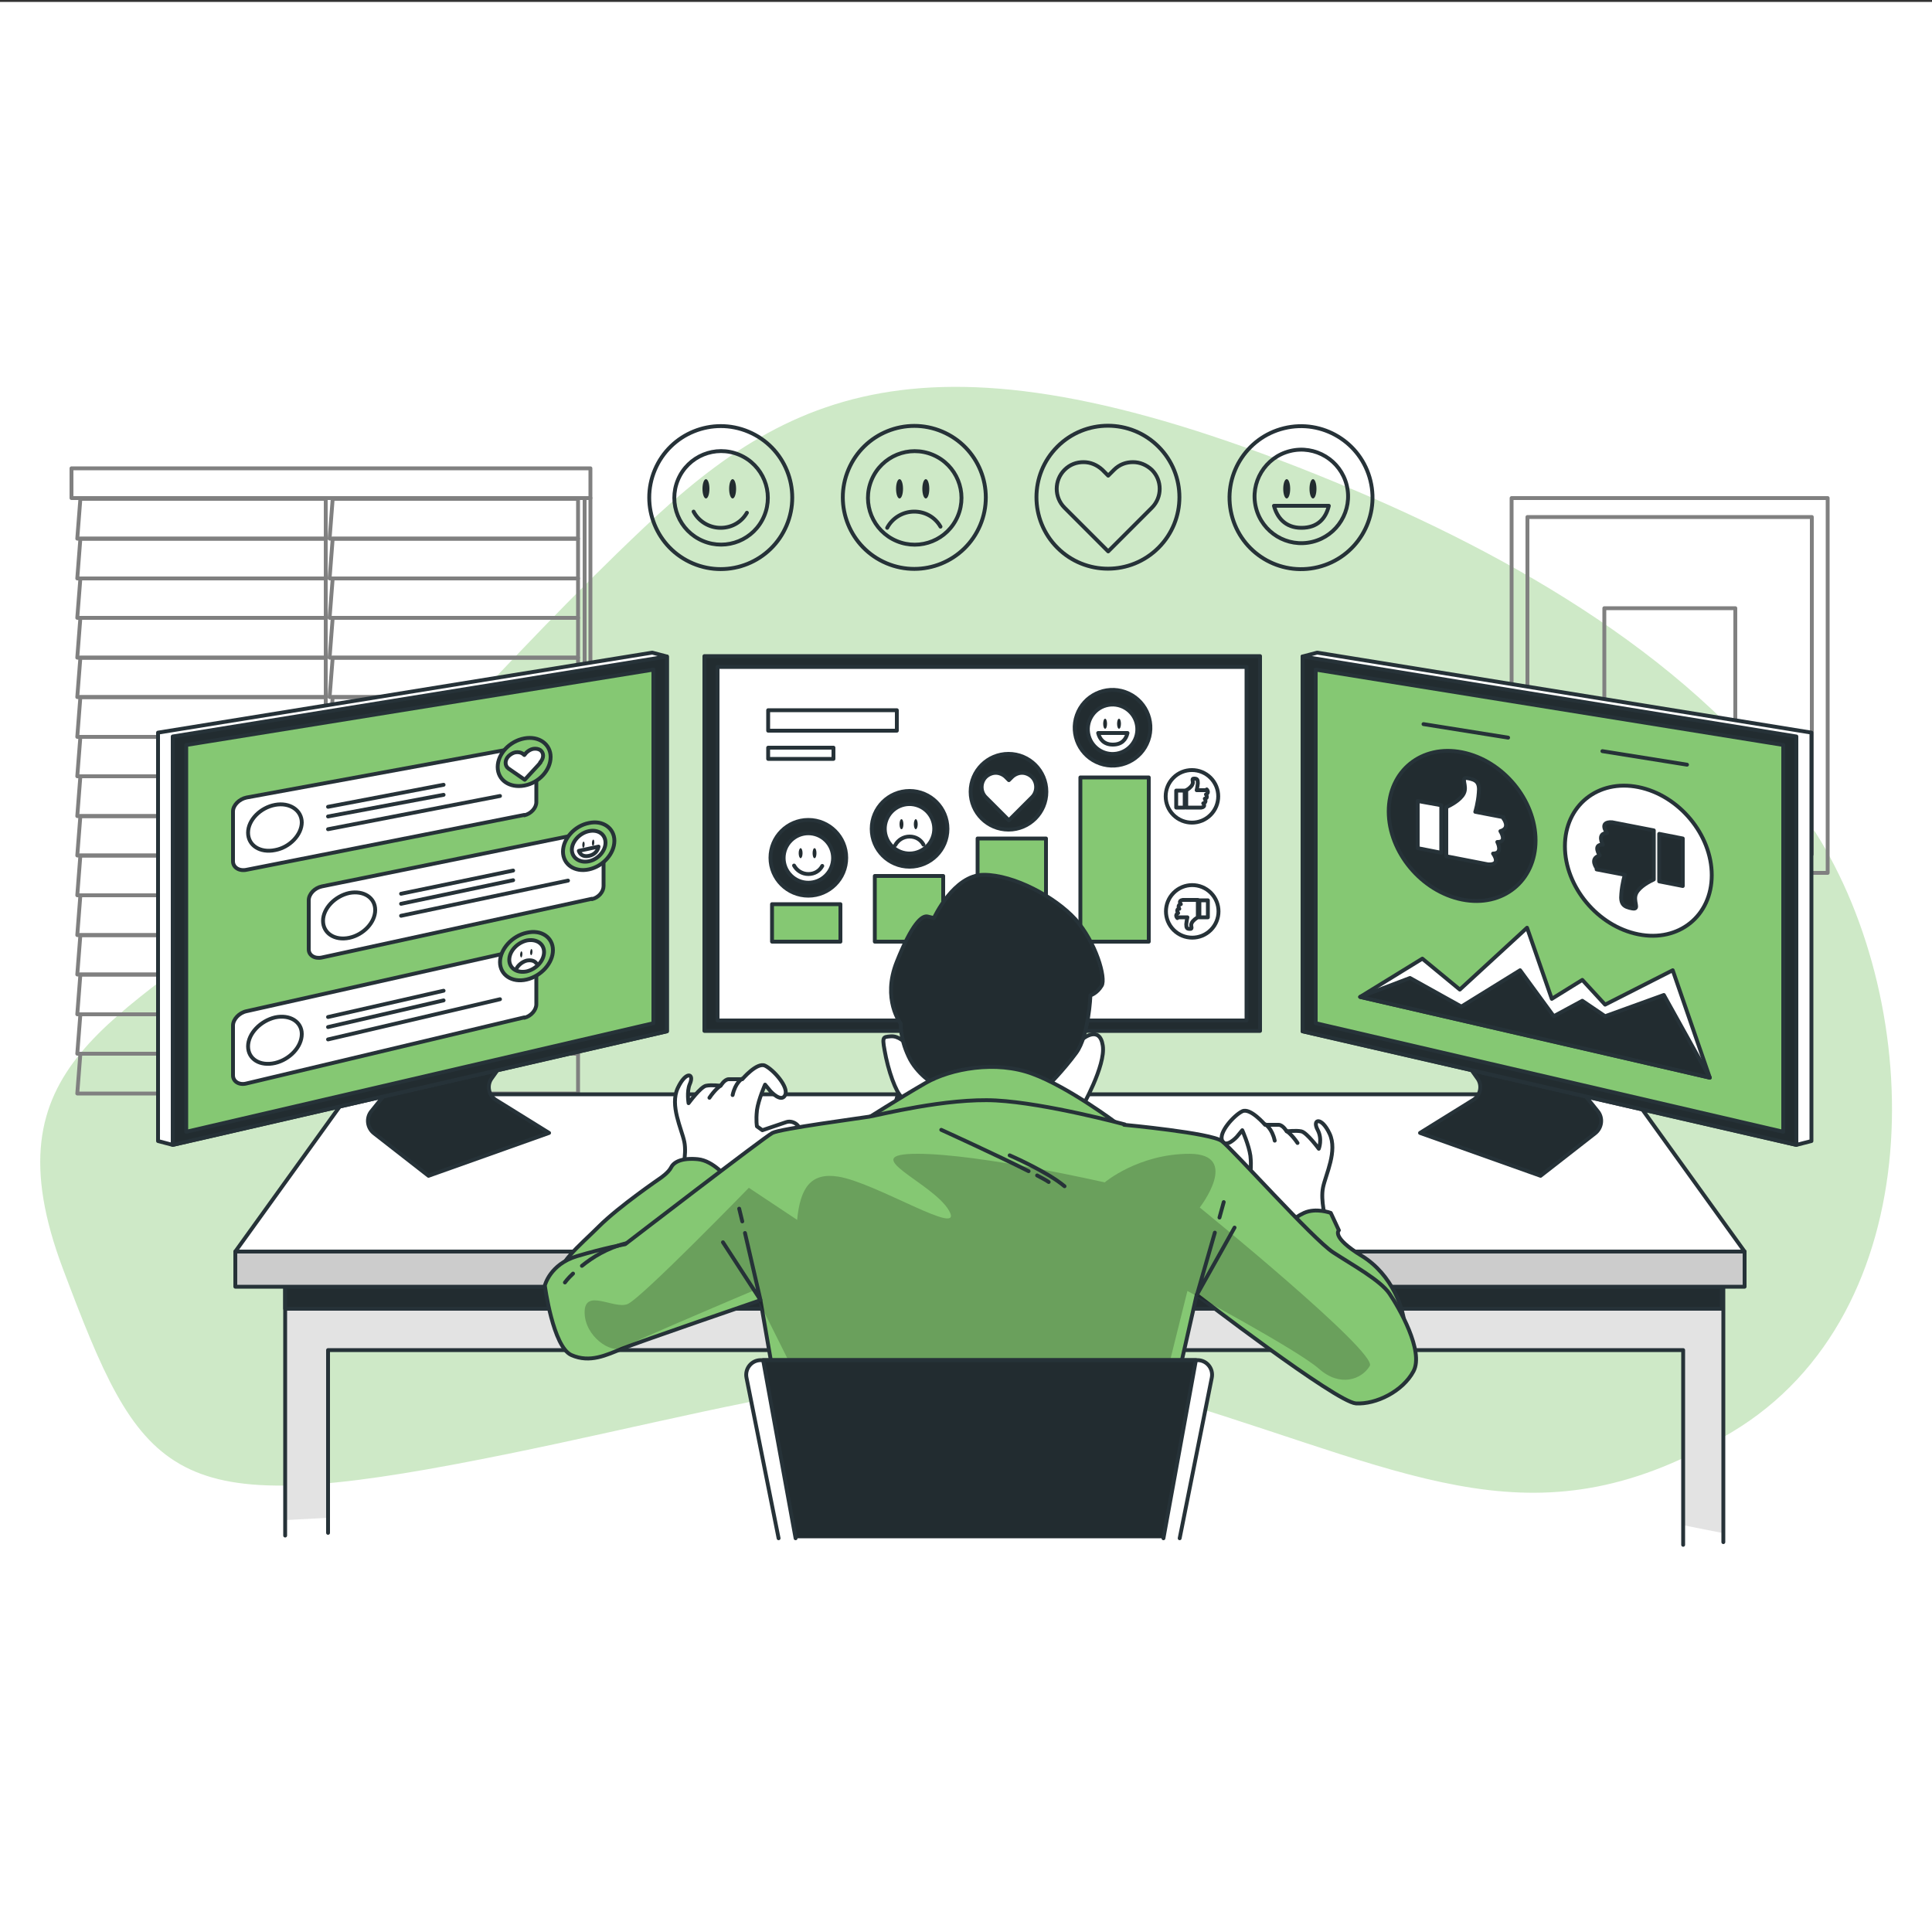 <svg xmlns="http://www.w3.org/2000/svg" id="Background_Simple" viewBox="0 0 500 500"><rect x="0" y="0" width="500" height="500" fill="#333333" stroke="none"/><defs><style>      .st0 {        fill: #e3e3e3;      }      .st1, .st2 {        fill: none;      }      .st1, .st2, .st3, .st4, .st5, .st6, .st7 {        stroke-linecap: round;        stroke-linejoin: round;      }      .st1, .st3, .st4, .st5, .st7 {        stroke: #263238;      }      .st2, .st6 {        stroke: gray;      }      .st3, .st8 {        fill: #fff;      }      .st4, .st9 {        fill: #85c873;      }      .st5 {        fill: #ccc;      }      .st6, .st10, .st7 {        fill: #222c30;      }      .st11 {        opacity: .4;      }      .st12 {        opacity: .2;      }    </style></defs><rect class="st8" y=".5" width="500" height="500"></rect><g><g class="st11"><path class="st9" d="M469.7,215.3c-26.1-41-73.9-69.3-119.3-88.5-106.7-45.1-144.9-27-183.7,9.7-38.8,36.7-58.2,63.1-97,95.6-38.8,32.6-73.5,43-53.4,96.3,20.1,53.4,27,64.5,101.2,50.6,74.2-13.9,127.5-34.7,188.5-15.9,61,18.7,92.2,37.4,142.1,7.6,51.8-30.9,50.5-110.1,21.6-155.5Z"></path></g><g><g><polygon class="st3" points="319.6 317.9 185.6 317.9 194.3 296.7 310.9 296.7 319.6 317.9"></polygon><polygon class="st3" points="201.3 301.4 196.2 301.4 197.3 298.7 202.2 298.7 201.3 301.4"></polygon><polygon class="st3" points="208.5 301.4 203.4 301.4 204.3 298.7 209.3 298.7 208.5 301.4"></polygon><polygon class="st3" points="215.7 301.4 210.6 301.4 211.3 298.7 216.3 298.7 215.7 301.4"></polygon><polygon class="st3" points="222.8 301.4 217.7 301.4 218.4 298.7 223.4 298.7 222.8 301.4"></polygon><polygon class="st3" points="230 301.4 224.9 301.4 225.4 298.7 230.4 298.7 230 301.4"></polygon><polygon class="st3" points="237.2 301.4 232.1 301.4 232.5 298.7 237.5 298.7 237.2 301.4"></polygon><polygon class="st3" points="244.4 301.4 239.3 301.4 239.5 298.7 244.5 298.7 244.4 301.4"></polygon><polygon class="st3" points="251.5 301.4 246.5 301.4 246.6 298.7 251.6 298.7 251.5 301.4"></polygon><polygon class="st3" points="258.7 301.4 253.6 301.4 253.6 298.7 258.6 298.7 258.7 301.4"></polygon><polygon class="st3" points="265.9 301.4 260.8 301.4 260.7 298.7 265.7 298.7 265.9 301.4"></polygon><polygon class="st3" points="273.1 301.4 268 301.4 267.7 298.7 272.7 298.7 273.1 301.4"></polygon><polygon class="st3" points="280.3 301.4 275.2 301.4 274.8 298.7 279.7 298.7 280.3 301.4"></polygon><polygon class="st3" points="287.4 301.4 282.3 301.4 281.8 298.7 286.8 298.7 287.4 301.4"></polygon><polygon class="st3" points="294.6 301.4 289.5 301.4 288.8 298.7 293.8 298.7 294.6 301.4"></polygon><polygon class="st3" points="301.8 301.4 296.7 301.4 295.9 298.7 300.9 298.7 301.8 301.4"></polygon><polygon class="st3" points="309 301.4 303.9 301.4 302.9 298.7 307.9 298.7 309 301.4"></polygon><polygon class="st3" points="199.2 307.5 193.9 307.5 195 304.5 200.2 304.5 199.2 307.5"></polygon><polygon class="st3" points="206.7 307.5 201.4 307.5 202.3 304.5 207.5 304.5 206.7 307.5"></polygon><polygon class="st3" points="214.1 307.5 208.8 307.5 209.7 304.5 214.9 304.5 214.1 307.5"></polygon><polygon class="st3" points="221.6 307.5 216.3 307.5 217 304.5 222.2 304.5 221.6 307.5"></polygon><polygon class="st3" points="229.1 307.5 223.8 307.5 224.3 304.5 229.5 304.5 229.1 307.5"></polygon><polygon class="st3" points="236.6 307.5 231.3 307.5 231.7 304.5 236.9 304.5 236.6 307.5"></polygon><polygon class="st3" points="244 307.5 238.7 307.5 239 304.5 244.2 304.5 244 307.5"></polygon><polygon class="st3" points="251.5 307.5 246.2 307.5 246.3 304.5 251.5 304.5 251.5 307.5"></polygon><polygon class="st3" points="259 307.5 253.7 307.5 253.7 304.5 258.9 304.5 259 307.5"></polygon><polygon class="st3" points="266.4 307.5 261.2 307.5 261 304.5 266.2 304.5 266.4 307.5"></polygon><polygon class="st3" points="273.9 307.5 268.6 307.5 268.3 304.5 273.5 304.5 273.9 307.5"></polygon><polygon class="st3" points="281.4 307.5 276.1 307.5 275.7 304.5 280.8 304.5 281.4 307.5"></polygon><polygon class="st3" points="288.9 307.5 283.6 307.5 283 304.5 288.2 304.5 288.9 307.5"></polygon><polygon class="st3" points="296.3 307.5 291.1 307.5 290.3 304.5 295.5 304.5 296.3 307.5"></polygon><polygon class="st3" points="303.8 307.5 298.5 307.5 297.6 304.5 302.8 304.5 303.8 307.5"></polygon><polygon class="st3" points="311.3 307.5 306 307.5 305 304.5 310.2 304.5 311.3 307.5"></polygon><polygon class="st3" points="196.9 314.1 191.3 314.1 192.6 310.9 198 310.9 196.9 314.1"></polygon><polygon class="st3" points="204.7 314.1 199.1 314.1 200.2 310.9 205.6 310.9 204.7 314.1"></polygon><polygon class="st3" points="212.5 314.1 206.9 314.1 207.9 310.9 213.3 310.9 212.5 314.1"></polygon><polygon class="st3" points="267 314.1 214.7 314.1 215.5 310.9 266.8 310.9 267 314.1"></polygon><polygon class="st3" points="274.8 314.1 269.3 314.1 269 310.9 274.4 310.9 274.8 314.1"></polygon><polygon class="st3" points="282.6 314.1 277.1 314.1 276.6 310.9 282 310.9 282.6 314.1"></polygon><polygon class="st3" points="290.4 314.1 284.9 314.1 284.3 310.9 289.7 310.9 290.4 314.1"></polygon><polygon class="st3" points="298.2 314.1 292.7 314.1 291.9 310.9 297.3 310.9 298.2 314.1"></polygon><polygon class="st3" points="306 314.1 300.5 314.1 299.6 310.9 305 310.9 306 314.1"></polygon><polygon class="st3" points="313.8 314.1 308.3 314.1 307.2 310.9 312.6 310.9 313.8 314.1"></polygon></g><rect class="st3" x="185.6" y="317.9" width="133.9" height="1.8"></rect></g><g><g><polygon class="st2" points="84.3 129.1 20.8 129.1 20 139.4 84.3 139.4 84.3 129.1"></polygon><polygon class="st2" points="84.3 139.4 20.8 139.4 20 149.7 84.3 149.7 84.3 139.4"></polygon><polygon class="st2" points="84.3 149.7 20.8 149.7 20 159.9 84.3 159.9 84.3 149.7"></polygon><polygon class="st2" points="84.3 159.9 20.8 159.9 20 170.2 84.3 170.2 84.3 159.9"></polygon><polygon class="st2" points="84.3 170.2 20.8 170.2 20 180.4 84.3 180.4 84.3 170.2"></polygon><polygon class="st2" points="84.3 180.4 20.8 180.4 20 190.7 84.3 190.7 84.3 180.4"></polygon><polygon class="st2" points="84.3 190.7 20.8 190.7 20 200.9 84.3 200.9 84.3 190.7"></polygon><polygon class="st2" points="84.3 200.9 20.8 200.9 20 211.2 84.3 211.2 84.3 200.9"></polygon><polygon class="st2" points="84.3 211.2 20.8 211.2 20 221.4 84.3 221.4 84.3 211.2"></polygon><polygon class="st2" points="84.3 221.4 20.8 221.4 20 231.7 84.3 231.7 84.3 221.4"></polygon><polygon class="st2" points="84.3 231.7 20.8 231.7 20 242 84.3 242 84.3 231.7"></polygon><polygon class="st2" points="84.3 242 20.8 242 20 252.2 84.3 252.2 84.3 242"></polygon><polygon class="st2" points="84.3 252.2 20.8 252.2 20 262.5 84.3 262.5 84.3 252.2"></polygon><polygon class="st2" points="84.3 262.5 20.8 262.5 20 272.7 84.3 272.7 84.3 262.5"></polygon><polygon class="st2" points="84.3 272.7 20.8 272.7 20 283 84.3 283 84.3 272.7"></polygon></g><g><polygon class="st2" points="149.6 129.1 86.1 129.1 85.3 139.4 149.6 139.4 149.6 129.1"></polygon><polygon class="st2" points="149.6 139.4 86.1 139.4 85.3 149.7 149.6 149.7 149.6 139.4"></polygon><polygon class="st2" points="149.6 149.7 86.1 149.7 85.3 159.9 149.6 159.9 149.6 149.7"></polygon><polygon class="st2" points="149.6 159.9 86.1 159.9 85.3 170.2 149.6 170.2 149.6 159.9"></polygon><polygon class="st2" points="149.6 170.2 86.1 170.2 85.3 180.4 149.6 180.4 149.6 170.2"></polygon><polygon class="st2" points="149.6 180.4 86.1 180.4 85.3 190.7 149.6 190.7 149.6 180.4"></polygon><polygon class="st2" points="149.6 190.7 86.1 190.7 85.3 200.9 149.6 200.9 149.6 190.7"></polygon><polygon class="st2" points="149.6 200.9 86.1 200.9 85.3 211.2 149.6 211.2 149.6 200.9"></polygon><polygon class="st2" points="149.6 211.2 86.1 211.2 85.3 221.4 149.6 221.4 149.6 211.2"></polygon><polygon class="st2" points="149.6 221.4 86.1 221.4 85.3 231.7 149.6 231.7 149.6 221.4"></polygon><polygon class="st2" points="149.6 231.7 86.1 231.7 85.3 242 149.6 242 149.6 231.7"></polygon><polygon class="st2" points="149.6 242 86.1 242 85.3 252.2 149.6 252.2 149.6 242"></polygon><polygon class="st2" points="149.6 252.2 86.1 252.2 85.3 262.5 149.6 262.5 149.6 252.2"></polygon><polygon class="st2" points="149.6 262.5 86.1 262.5 85.3 272.7 149.6 272.7 149.6 262.5"></polygon><polygon class="st2" points="149.6 272.7 86.1 272.7 85.3 283 149.6 283 149.6 272.7"></polygon></g><rect class="st2" x="18.5" y="121.2" width="134.3" height="7.7"></rect><line class="st2" x1="152.8" y1="128.9" x2="152.8" y2="265.2"></line><line class="st2" x1="151.3" y1="129.2" x2="151.3" y2="222.6"></line><rect class="st6" x="152" y="264.9" width="1.8" height="3.5"></rect><rect class="st6" x="150.3" y="221.9" width="1.8" height="3.5"></rect></g><g><rect class="st2" x="391.2" y="128.9" width="81.8" height="97"></rect><rect class="st2" x="395.3" y="133.8" width="73.6" height="87.3"></rect><rect class="st2" x="415.2" y="157.4" width="33.9" height="40.2"></rect></g><g><g><polygon class="st0" points="73.8 393.4 73.8 333 445.6 333 446.1 396.8 435.5 394.7 435.6 349.4 84.9 349.4 84.9 392.8 73.8 393.4"></polygon><polyline class="st1" points="73.8 397.4 73.8 327.2 446 327.2 446 399.1"></polyline><rect class="st7" x="73.8" y="333" width="371.8" height="5.7"></rect><polyline class="st1" points="84.9 396.7 84.9 349.4 435.6 349.4 435.6 399.8"></polyline></g><rect class="st5" x="60.9" y="323.9" width="390.6" height="9.1"></rect><polygon class="st3" points="451.5 323.9 60.9 323.9 90.2 283.2 422.2 283.2 451.5 323.9"></polygon></g><g><g><circle class="st1" cx="286.7" cy="128.7" r="18.5" transform="translate(-7 240.4) rotate(-45)"></circle><path class="st1" d="M298.1,131.4l-1.5,1.5-9.8,9.8-11.3-11.3c-2.7-2.7-2.7-7.1,0-9.8,1.4-1.4,3.1-2,4.9-2s3.5.7,4.9,2l1.5,1.5,1.5-1.5c1.4-1.4,3.1-2,4.9-2s3.5.7,4.9,2c2.7,2.7,2.7,7.1,0,9.8Z"></path></g><g><circle class="st1" cx="186.5" cy="128.7" r="18.5" transform="translate(-4.6 250.5) rotate(-67.1)"></circle><g><circle class="st1" cx="186.5" cy="128.7" r="12.1" transform="translate(-4.3 250.9) rotate(-67.2)"></circle><path class="st1" d="M179.5,132.4c1.3,2.5,4,4.2,7,4.2s5.5-1.6,6.8-3.9"></path><path class="st10" d="M183.6,126.5c0,1.4-.4,2.5-.9,2.5s-.9-1.1-.9-2.5.4-2.5.9-2.5.9,1.1.9,2.5Z"></path><path class="st10" d="M190.5,126.5c0,1.4-.4,2.5-.9,2.5s-.9-1.1-.9-2.5.4-2.5.9-2.5.9,1.1.9,2.5Z"></path></g></g><g><circle class="st1" cx="336.7" cy="128.7" r="18.5" transform="translate(-20.9 83.5) rotate(-13.7)"></circle><g><circle class="st1" cx="336.7" cy="128.7" r="12.1" transform="translate(-20.9 83.8) rotate(-13.8)"></circle><path class="st1" d="M329.7,130.9c.8,3,2.9,5.7,7.1,5.7s6.3-2.4,7.1-5.7h-14.1Z"></path><path class="st10" d="M333.9,126.5c0,1.4-.4,2.5-.9,2.5s-.9-1.1-.9-2.5.4-2.5.9-2.5.9,1.1.9,2.5Z"></path><path class="st10" d="M340.7,126.5c0,1.4-.4,2.5-.9,2.5s-.9-1.1-.9-2.5.4-2.5.9-2.5.9,1.1.9,2.5Z"></path></g></g><g><circle class="st1" cx="236.6" cy="128.7" r="18.5" transform="translate(26 296.6) rotate(-67.1)"></circle><g><circle class="st1" cx="236.6" cy="128.7" r="12.1" transform="translate(26.4 297.1) rotate(-67.2)"></circle><path class="st1" d="M229.6,136.6c1.3-2.5,4-4.2,7-4.2s5.5,1.6,6.8,3.9"></path><path class="st10" d="M233.7,126.5c0,1.4-.4,2.5-.9,2.5s-.9-1.1-.9-2.5.4-2.5.9-2.5.9,1.1.9,2.5Z"></path><path class="st10" d="M240.5,126.5c0,1.4-.4,2.5-.9,2.5s-.9-1.1-.9-2.5.4-2.5.9-2.5.9,1.1.9,2.5Z"></path></g></g></g><g><path class="st7" d="M407.4,280l6.1,7.6c1.4,1.7,1.1,4.3-.7,5.7l-14.1,11-31.2-11.1,13.7-8.5c2-1.2,2.5-3.9,1.1-5.7l-3.7-5.2,28.8,6.2Z"></path><polygon class="st3" points="340.9 168.9 468.8 189.6 468.8 295.3 464.9 296.3 337.1 266.9 337.1 169.9 340.9 168.9"></polygon><g><polygon class="st7" points="337.1 266.9 464.9 296.3 464.9 190.6 337.1 169.9 337.1 266.9"></polygon><polygon class="st4" points="340.5 264.8 461.5 292.9 461.5 192.8 340.5 173.3 340.5 264.8"></polygon></g></g><g><polygon class="st7" points="278.4 288.2 231 288.2 234.9 273.8 234.9 265.6 274.4 265.6 274.4 274.6 278.4 288.2"></polygon><rect class="st7" x="182.3" y="169.8" width="143.8" height="97"></rect><rect class="st3" x="185.7" y="172.6" width="136.9" height="91.5"></rect></g><g><path class="st7" d="M102.2,280l-6.1,7.6c-1.4,1.7-1.1,4.3.7,5.7l14.1,11,31.2-11.1-13.7-8.5c-2-1.2-2.5-3.9-1.1-5.7l3.7-5.2-28.8,6.2Z"></path><polygon class="st3" points="168.8 168.9 40.9 189.6 40.9 295.3 44.7 296.3 172.6 266.9 172.6 169.9 168.8 168.9"></polygon><g><polygon class="st7" points="172.6 266.9 44.7 296.3 44.7 190.6 172.6 169.9 172.6 266.9"></polygon><polygon class="st4" points="169.1 264.8 48.2 292.9 48.2 192.8 169.1 173.3 169.1 264.8"></polygon></g></g><g><g><path class="st7" d="M397.4,217.5c0-10.5-8.5-20.7-19-22.8-10.5-2.1-19,4.8-19,15.3s8.5,20.7,19,22.8c10.5,2.1,19-4.8,19-15.3Z"></path><g><path class="st3" d="M389.1,211.5l-7.3-1.4s.7-2.2.9-4.9c.3-2.8-.7-3.4-2.8-3.8-2.2-.4,0,1.9-1.1,4-.9,1.7-3.4,3-4.5,3.5v12.7l10.8,2.1c3.6.2,1.3-2.8,1.3-2.8,2.7,0,1.1-3,1.1-3,2.7.1.8-2.8.8-2.8,2.8-.8.7-3.4.7-3.4Z"></path><polygon class="st3" points="366.9 219.5 373 220.7 373 208.4 366.9 207.3 366.9 219.5"></polygon></g></g><g><path class="st3" d="M405,219c0,10.5,8.5,20.7,19,22.8,10.5,2.1,19-4.8,19-15.3s-8.5-20.7-19-22.8c-10.5-2.1-19,4.8-19,15.3Z"></path><g><path class="st7" d="M413.2,225l7.3,1.4s-.7,2.2-.9,4.9c-.3,2.8.7,3.4,2.8,3.8,2.2.4,0-1.9,1.1-4,.9-1.7,3.4-3,4.5-3.5v-12.7l-10.8-2.1c-3.6-.2-1.3,2.8-1.3,2.8-2.7,0-1.1,3-1.1,3-2.7-.1-.8,2.8-.8,2.8-2.8.8-.7,3.4-.7,3.4Z"></path><polygon class="st7" points="435.5 217 429.4 215.8 429.4 228.1 435.5 229.3 435.5 217"></polygon></g></g><g><polygon class="st3" points="352 258 368.1 248.1 377.8 256.1 395.2 240.1 401.6 258.5 409.5 253.6 415.4 260 432.9 251.1 442.5 278.9 352 258"></polygon><polygon class="st7" points="352 258 364.9 253.1 378.2 260.5 393.4 251.1 402.1 263 409.5 259 415.4 263 430.6 257.5 442.5 278.9 352 258"></polygon></g><line class="st1" x1="368.4" y1="187.4" x2="390.3" y2="190.9"></line><line class="st1" x1="414.7" y1="194.4" x2="436.6" y2="197.9"></line></g><g><rect class="st3" x="198.8" y="183.8" width="33.3" height="5.3"></rect><rect class="st3" x="198.8" y="193.5" width="16.9" height="2.9"></rect><g><circle class="st7" cx="261" cy="204.9" r="9.8"></circle><path class="st3" d="M267.1,206.3l-.8.8-5.2,5.2-6-6c-1.4-1.4-1.4-3.8,0-5.2.7-.7,1.7-1.1,2.6-1.1s1.9.4,2.6,1.1l.8.8.8-.8c.7-.7,1.7-1.1,2.6-1.1s1.9.4,2.6,1.1c1.4,1.4,1.4,3.8,0,5.2Z"></path></g><g><circle class="st7" cx="209.2" cy="222" r="9.8"></circle><g><circle class="st3" cx="209.2" cy="222" r="6.4" transform="translate(-95.7 213) rotate(-45)"></circle><path class="st1" d="M205.5,224c.7,1.3,2.1,2.2,3.7,2.2s2.9-.8,3.6-2.1"></path><ellipse class="st10" cx="207.2" cy="220.8" rx=".5" ry="1.3"></ellipse><path class="st10" d="M211.3,220.8c0,.7-.2,1.3-.5,1.3s-.5-.6-.5-1.3.2-1.3.5-1.3.5.6.5,1.3Z"></path></g></g><g><circle class="st7" cx="288" cy="188.5" r="9.8" transform="translate(14.1 396.9) rotate(-70.5)"></circle><g><circle class="st3" cx="288" cy="188.5" r="6.4" transform="translate(-26.5 48.7) rotate(-9.2)"></circle><path class="st1" d="M284.2,189.7c.4,1.6,1.5,3,3.8,3s3.4-1.3,3.8-3h-7.5Z"></path><path class="st10" d="M286.5,187.3c0,.7-.2,1.3-.5,1.3s-.5-.6-.5-1.3.2-1.3.5-1.3.5.6.5,1.3Z"></path><path class="st10" d="M290.1,187.3c0,.7-.2,1.3-.5,1.3s-.5-.6-.5-1.3.2-1.3.5-1.3.5.6.5,1.3Z"></path></g></g><g><circle class="st7" cx="235.4" cy="214.5" r="9.8"></circle><g><circle class="st3" cx="235.4" cy="214.5" r="6.4" transform="translate(-51.2 353.4) rotate(-68.2)"></circle><path class="st1" d="M231.7,218.7c.7-1.3,2.1-2.2,3.7-2.2s2.9.8,3.6,2.1"></path><path class="st10" d="M233.8,213.3c0,.7-.2,1.3-.5,1.3s-.5-.6-.5-1.3.2-1.3.5-1.3.5.6.5,1.3Z"></path><ellipse class="st10" cx="237" cy="213.3" rx=".5" ry="1.3"></ellipse></g></g><g><rect class="st4" x="199.8" y="234" width="17.7" height="9.7"></rect><rect class="st4" x="226.4" y="226.7" width="17.7" height="17"></rect><rect class="st4" x="253" y="217" width="17.7" height="26.7"></rect><rect class="st4" x="279.6" y="201.2" width="17.7" height="42.5"></rect></g><g><circle class="st3" cx="308.5" cy="206.1" r="6.8" transform="translate(-55.4 278.5) rotate(-45)"></circle><g><path class="st3" d="M312.3,204.5h-2.6s.2-.8.3-1.8c0-1-.2-1.2-1-1.2s0,.7-.4,1.5c-.3.7-1.2,1.3-1.6,1.5v4.5h3.9c1.3-.2.5-1.1.5-1.1,1-.2.4-1.2.4-1.2,1-.1.3-1.1.3-1.1,1-.5.2-1.3.2-1.3Z"></path><rect class="st3" x="304.4" y="204.6" width="2.2" height="4.4"></rect></g></g><g><circle class="st3" cx="308.5" cy="235.9" r="6.8" transform="translate(-76.4 287.2) rotate(-45)"></circle><g><path class="st3" d="M304.7,237.4h2.6s-.2.8-.3,1.8c0,1,.2,1.2,1,1.2s0-.7.4-1.5c.3-.7,1.2-1.3,1.6-1.5v-4.5h-3.9c-1.3.2-.5,1.1-.5,1.1-1,.2-.4,1.2-.4,1.2-1,.1-.3,1.1-.3,1.1-1,.5-.2,1.3-.2,1.3Z"></path><rect class="st3" x="310.5" y="233" width="2.2" height="4.4" transform="translate(623.1 470.4) rotate(180)"></rect></g></g></g><g><g><path class="st3" d="M135.7,210.9l-71.9,14.2c-1.9.4-3.5-.6-3.5-2.2v-12.9c0-1.6,1.6-3.2,3.5-3.6l71.9-13.2c1.7-.3,3.1.7,3.1,2.2v12.2c0,1.5-1.4,3-3.1,3.4Z"></path><path class="st3" d="M78.1,212.9c0-3.2-3.1-5.3-6.9-4.6-3.8.7-7,3.9-7,7.2s3.1,5.3,7,4.5c3.8-.7,6.9-4,6.9-7.2Z"></path><line class="st1" x1="84.9" y1="208.8" x2="114.8" y2="203.1"></line><line class="st1" x1="84.9" y1="211.3" x2="114.8" y2="205.7"></line><line class="st1" x1="84.9" y1="214.6" x2="129.4" y2="206"></line></g><g><path class="st3" d="M135.7,263.3l-71.9,17.1c-1.9.5-3.5-.5-3.5-2.1v-12.9c0-1.6,1.6-3.3,3.5-3.7l71.9-16.1c1.7-.4,3.1.5,3.1,2.1v12.2c0,1.5-1.4,3.1-3.1,3.5Z"></path><path class="st3" d="M78.1,267.6c0-3.2-3.1-5.1-6.9-4.3-3.8.9-7,4.2-7,7.5s3.1,5.2,7,4.3c3.8-.9,6.9-4.2,6.9-7.5Z"></path><line class="st1" x1="84.9" y1="263.2" x2="114.8" y2="256.4"></line><line class="st1" x1="84.9" y1="265.8" x2="114.8" y2="258.9"></line><line class="st1" x1="84.9" y1="269" x2="129.4" y2="258.6"></line></g><g><path class="st4" d="M142.5,195.9c0-3.3-3-5.5-6.8-4.8-3.8.7-6.9,4-6.9,7.4s3.1,5.5,6.9,4.8c3.8-.7,6.8-4,6.8-7.4Z"></path><path class="st3" d="M139.9,197.3l-.5.6-3.6,3.9-4.2-2.9c-1-.7-1-2.2,0-3.2.5-.5,1.2-.9,1.8-1,.7-.1,1.3,0,1.8.3l.5.4.5-.6c.5-.5,1.2-.9,1.8-1,.7-.1,1.3,0,1.8.3,1,.7,1,2.1,0,3.2Z"></path></g><g><path class="st3" d="M153.2,232.6l-69.9,15.2c-1.9.4-3.4-.6-3.4-2.1v-12.7c0-1.6,1.5-3.2,3.4-3.6l69.9-14.2c1.7-.3,3,.6,3,2.1v12c0,1.5-1.3,3-3,3.4Z"></path><path class="st3" d="M97.1,235.5c0-3.2-3-5.1-6.7-4.4-3.7.8-6.8,4-6.8,7.2s3,5.2,6.8,4.4c3.7-.8,6.7-4,6.7-7.2Z"></path><line class="st1" x1="103.8" y1="231.3" x2="132.8" y2="225.3"></line><line class="st1" x1="103.8" y1="233.9" x2="132.8" y2="227.8"></line><line class="st1" x1="103.8" y1="237" x2="147" y2="227.9"></line></g><g><path class="st4" d="M159,217.6c0-3.3-3-5.4-6.6-4.6-3.7.7-6.7,4.1-6.7,7.4s3,5.4,6.7,4.6c3.7-.8,6.6-4.1,6.6-7.4Z"></path><g><path class="st3" d="M156.7,218.1c0-2.2-1.9-3.5-4.3-3-2.4.5-4.4,2.7-4.4,4.8s2,3.5,4.4,3c2.4-.5,4.3-2.7,4.3-4.8Z"></path><path class="st1" d="M149.8,220.2c.3.9,1.1,1.6,2.6,1.3,1.5-.3,2.3-1.3,2.5-2.4l-5.1,1.1Z"></path><path class="st10" d="M151.3,218.5c0,.4-.1.8-.3.9-.2,0-.3-.3-.3-.7s.1-.8.3-.9c.2,0,.3.3.3.7Z"></path><path class="st10" d="M153.8,218c0,.4-.1.8-.3.9-.2,0-.3-.3-.3-.7s.1-.8.3-.9.3.3.3.7Z"></path></g></g><g><path class="st4" d="M143.1,245.9c0-3.3-3-5.4-6.8-4.5-3.8.8-6.9,4.3-6.9,7.6s3.1,5.4,6.9,4.5c3.8-.9,6.8-4.3,6.8-7.6Z"></path><g><path class="st3" d="M140.8,246.4c0-2.2-2-3.5-4.5-3-2.5.6-4.5,2.8-4.5,5s2,3.5,4.5,3c2.5-.6,4.5-2.8,4.5-5Z"></path><path class="st1" d="M133.7,250.6c.5-.9,1.5-1.7,2.6-2,1.1-.2,2,0,2.5.7"></path><path class="st10" d="M135.2,246.9c0,.5-.2.9-.3.9s-.3-.3-.3-.7.2-.9.3-.9c.2,0,.3.3.3.7Z"></path><path class="st10" d="M137.8,246.3c0,.5-.2.9-.3.9-.2,0-.3-.3-.3-.7s.2-.9.3-.9c.2,0,.3.3.3.7Z"></path></g></g></g><g><path class="st3" d="M234.4,270s-1.8-2-3.9-1.8c-2.2.2-2.3,0-1.2,5.5,1.2,5.5,3.3,10.4,4.5,10.4s2-1,2-1l1.8,3.7h42.3s6.3-11,5.5-16.2c-.8-5.3-5.1-1.8-5.1-1.8l-45.8,1.2Z"></path><path class="st7" d="M241.9,280.7s-4.7-2.7-6.8-7.4c-2.2-4.7-2-8.4-2-8.4,0,0-4.9-6.3-1-16,3.9-9.8,6.5-12.1,8-11.7l1.6.4s5.1-11.2,12.9-11.2,18.4,5.7,23.7,11.5c5.3,5.9,8,15.3,6.8,17.2-1.2,2-2.9,2.5-2.9,2.5,0,0-.4,10.4-3.7,14.9-3.3,4.5-7.4,8.6-7.4,8.6l-28.2,1-1-1.4Z"></path><g><path class="st3" d="M176.4,303.8s1.4-4.9.7-8.3-3.8-9.4-1.7-13.9,4.4-3.9,3.1-1c-.8,1.9-.3,4.9-.3,4.9,0,0,3.1-4.2,4.5-4.5s3.8,0,3.8,0c0,0,1-1.7,2.1-1.7h3.5s3.8-4.5,5.9-3.5,6.2,5.5,5.2,7.6-3.8-1-3.8-1l-1.4-1.7s-1.7,3.8-2.1,6.6c-.3,2.8,0,4.2,0,4.2l1.4,1,6.2-2.1c2.1-.7,4.5,1.7,2.8,2.8s-5.9,3.5-6.6,4.5-4.2,2.1-4.2,2.1l-2.4.7-4.9,9s-8.3-8.3-11.8-5.5Z"></path><path class="st1" d="M192,279.2s-1.7,1-2.4,4.2"></path><path class="st1" d="M186.4,281s-1.4,1-2.8,3.1"></path></g><path class="st4" d="M188.2,304.9s-3.5-4.5-7.6-4.9-6.2.7-6.9,2.1-2.8,2.8-2.8,2.8c0,0-10.7,7.3-15.9,12.5s-11.1,9.7-10.7,14.6,10.7,6.2,14.2,4.5c3.5-1.7,9.4-8,11.8-12.1s18-19.4,18-19.4Z"></path><path class="st4" d="M289,290.7s-12.5-9.4-21.8-12.8c-9.4-3.5-21.1-1.4-27.7,2.4s-15.9,9.7-15.9,9.7l65.5.7Z"></path><g><path class="st3" d="M343.1,315.6s-1.4-4.9-.7-8.3,3.8-9.4,1.7-13.9-4.6-3.8-3.1-1c1.3,2.4.3,4.9.3,4.9,0,0-3.1-4.2-4.5-4.5s-3.8,0-3.8,0c0,0-1-1.7-2.1-1.7h-3.5s-3.8-4.5-5.9-3.5-6.2,5.5-5.2,7.6,3.8-1,3.8-1l1.4-1.7s1.7,3.8,2.1,6.6c.3,2.8,0,4.2,0,4.2l-1.4,1-6.2-2.1c-2.1-.7-4.5,1.7-2.8,2.8s5.9,3.5,6.6,4.5,4.2,2.1,4.2,2.1l2.4.7,4.9,9s8.3-8.3,11.8-5.5Z"></path><path class="st3" d="M327.5,291s1.7,1,2.4,4.2"></path><path class="st3" d="M333,292.7s1.4,1,2.8,3.1"></path></g><path class="st4" d="M333.7,317s.7-1.7,3.8-3.1c3.1-1.4,6.9,0,6.9,0l2.1,4.5s-2.1,1.7,5.9,6.6c8,4.9,11.1,14.2,11.1,18.4s-11.4-5.5-18.4-11.1-11.4-15.2-11.4-15.2Z"></path><g><path class="st4" d="M291.1,291s-20.4-5.5-33.3-6.2c-12.8-.7-30.5,3.8-32.9,4.2s-22.9,3.1-25,4.2-38.1,28.8-38.1,28.8c0,0-5.5,1-12.5,3.1s-8.3,7.6-8.3,7.6c0,0,2.1,15.9,6.9,18s9,0,13.2-1.7c4.2-1.7,35.7-12.5,35.7-12.5l4.5,26h102.2l6.2-27.4s36,27.7,41.2,28.1c5.2.3,12.1-3.1,14.9-8.3s-3.8-16.6-6.2-20.1c-2.4-3.5-9.4-7.3-14.6-10.7s-26-26.7-28.8-28.8c-2.8-2.1-25.3-4.2-25.3-4.2Z"></path><path class="st12" d="M310.5,312.5s10.7-13.8-2.6-13.9c-13.3,0-22,7.4-22,7.4,0,0-32.3-7.4-48.5-7.4s4,7.4,8.2,14.7c4.2,7.3-19-7.3-28.7-8.8-7-1.1-9.8,2.8-10.6,11.2l-12.5-8.3s-27.9,28.7-31.4,30.1-11.1-4.2-11.1,2.1,6.9,10.8,9.7,9.2c2.8-1.6,34-14.8,34-14.8l11.1,22.2,3.3,1.2c.1.6.2.9.2.9h2.6c0,.1,3.6,1.4,3.6,1.4v-1.1s84.6,3.2,84.6,3.2l6.9-27.7s28.4,15.2,34,20.1c5.5,4.9,11.1,2.8,13.2-.7s-44-41-44-41Z"></path><path class="st1" d="M268.4,304.2c1.3.7,2.3,1.2,3,1.7"></path><path class="st1" d="M243.6,292.4s14.3,6.5,22.6,10.7"></path><path class="st1" d="M261.3,299s9.7,4.2,14.2,8"></path><polyline class="st1" points="314.4 319 309.8 335 319.5 317.7"></polyline><line class="st1" x1="316.7" y1="311.1" x2="315.6" y2="315.1"></line><polyline class="st1" points="192.8 319.1 196.8 336.4 187.1 321.5"></polyline><line class="st1" x1="191.3" y1="312.8" x2="192.1" y2="316.1"></line><path class="st1" d="M150.6,327.6c2.7-2.2,6.5-4.6,11.3-5.8"></path><path class="st1" d="M146.2,331.9s.7-1,2.1-2.3"></path></g><g><path class="st3" d="M201.5,398.1l-8.3-41.5c-.5-2.4,1.3-4.6,3.7-4.6h113c2.4,0,4.2,2.2,3.7,4.6l-8.3,41.5"></path><polyline class="st7" points="205.9 398.1 197.5 352 309.5 352 301.1 398.1"></polyline></g></g></g></svg>